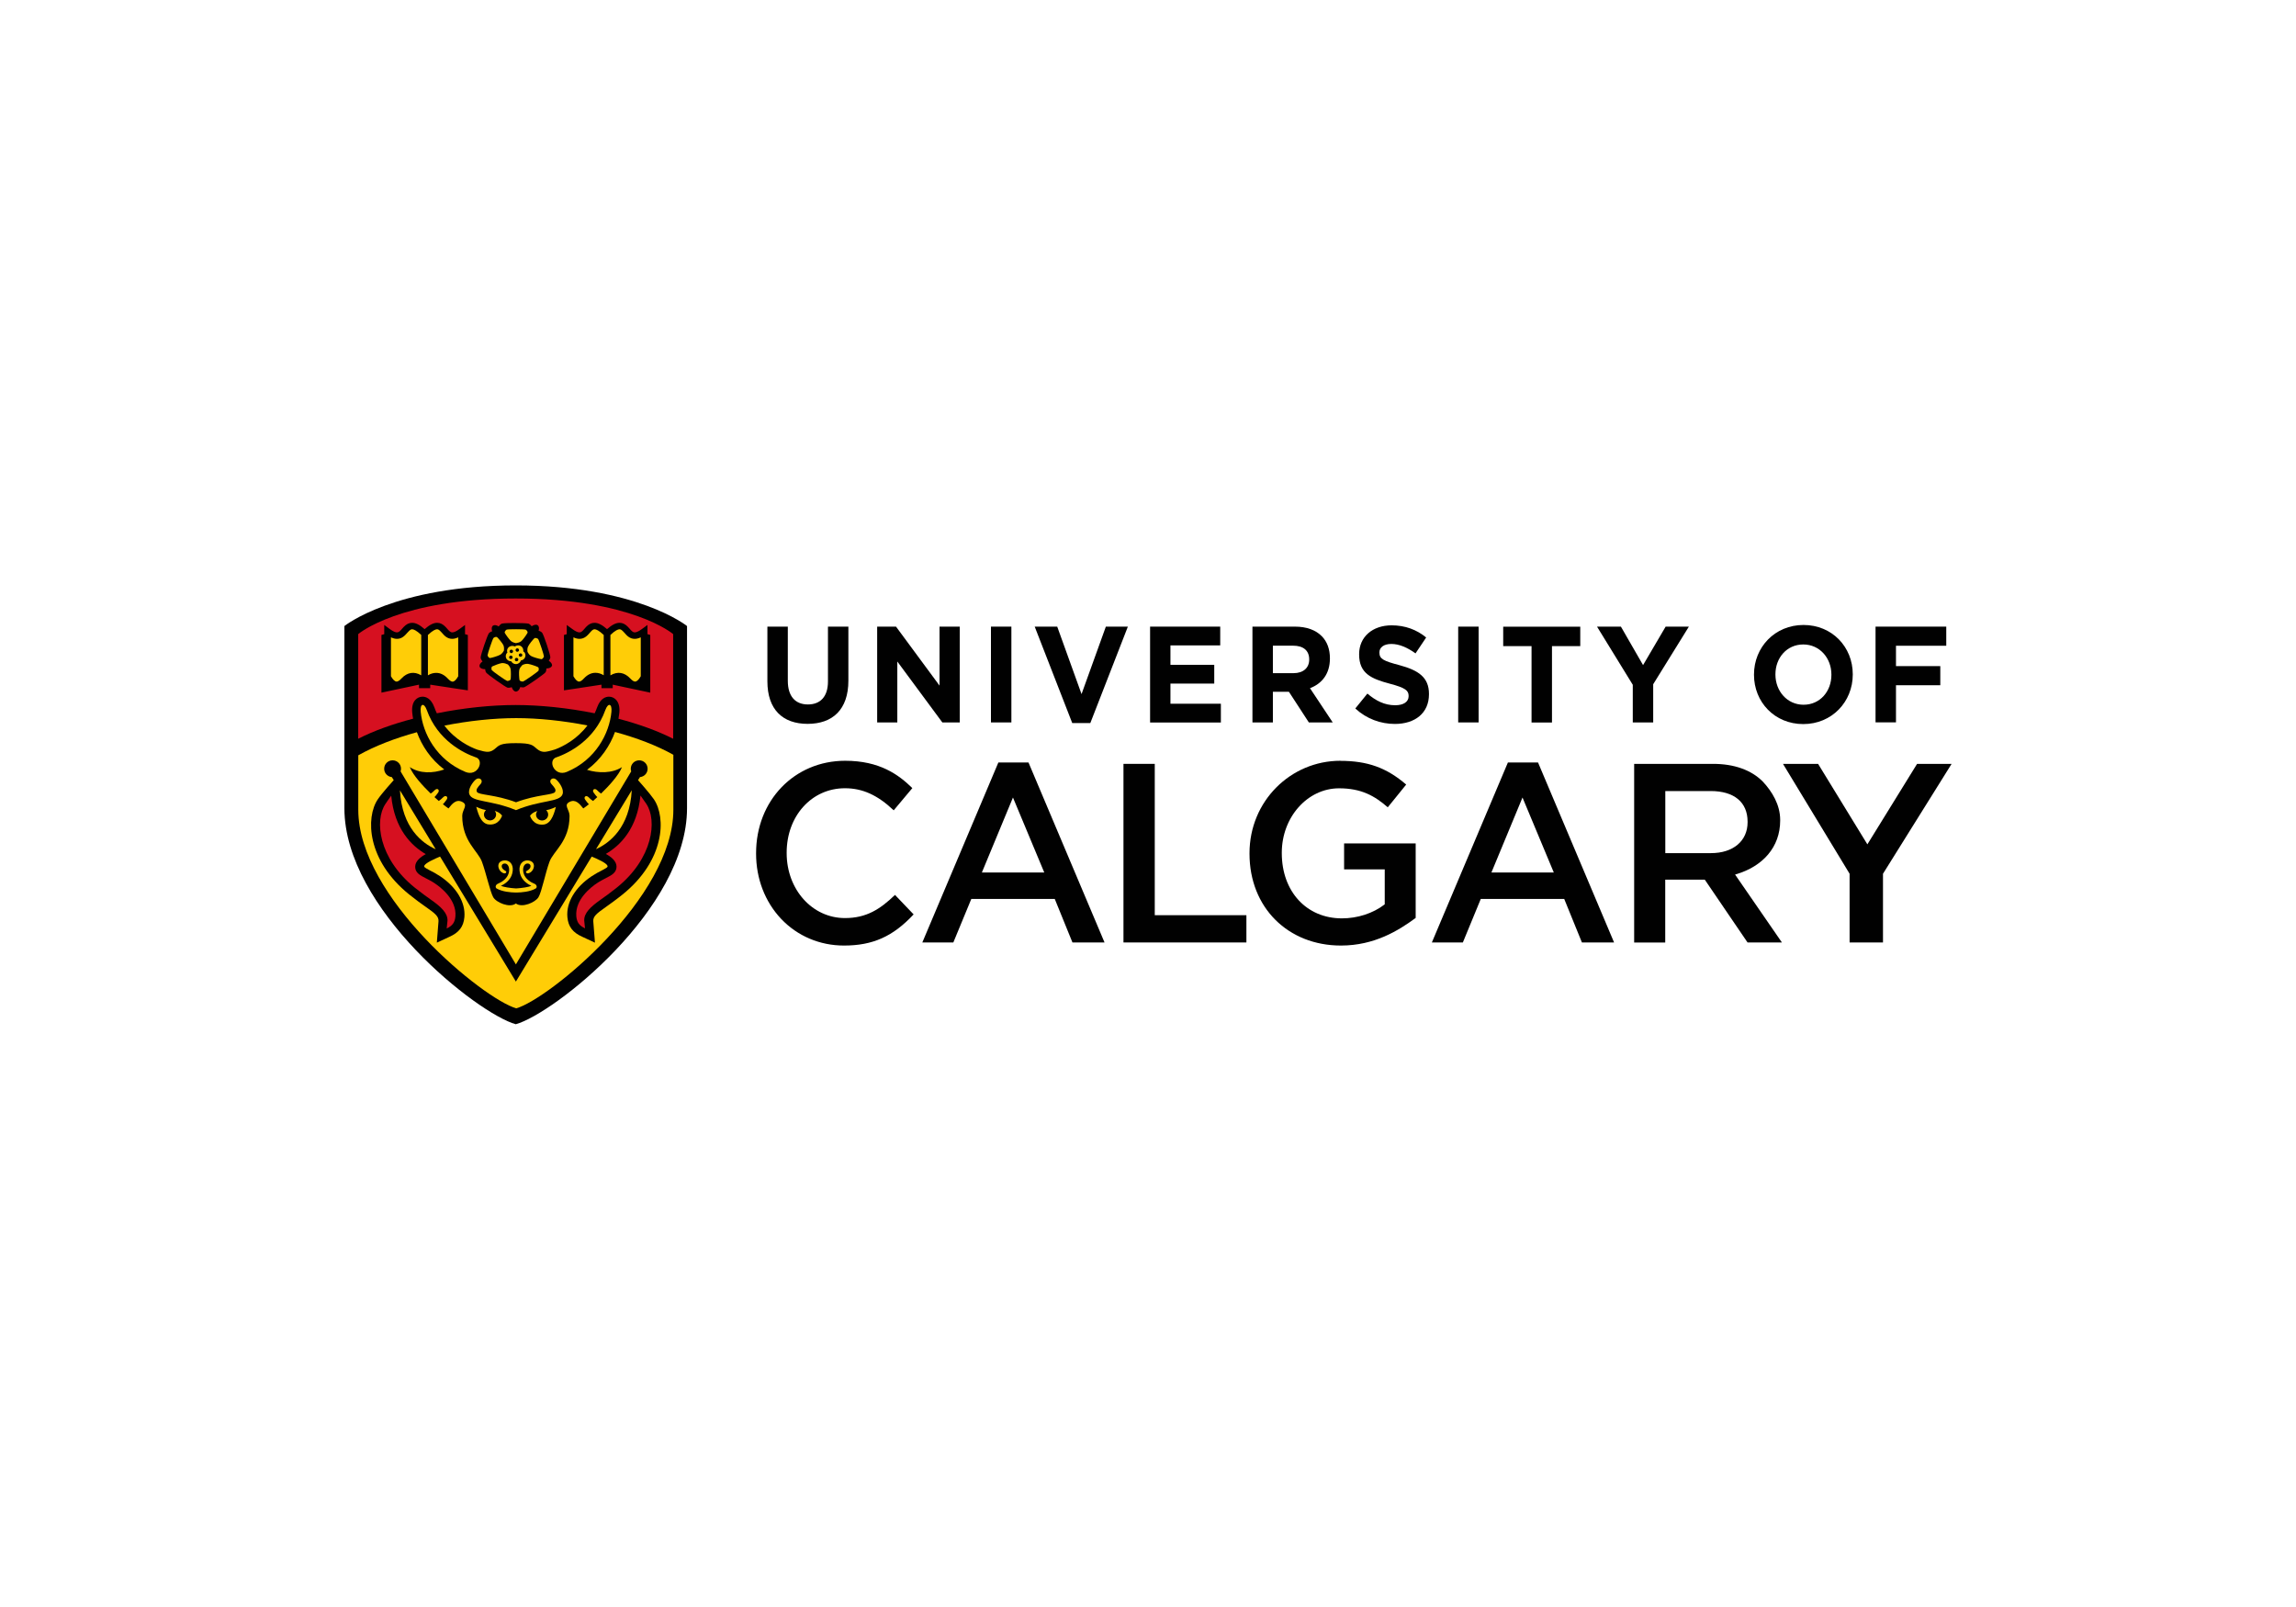 <svg width="200" height="140" viewBox="0 0 200 140" fill="none" xmlns="http://www.w3.org/2000/svg">
<g clip-path="url(#clip0_1048_6512)">
<path d="M44.926 51C34.374 51 30 54.54 30 54.54V70.413C30 79.204 41.63 88.322 44.926 89.23C48.222 88.322 59.846 79.204 59.846 70.413V54.54C59.846 54.54 55.478 51 44.926 51Z" fill="#010101"/>
<path d="M43.101 70.651C43.17 70.739 43.214 70.839 43.214 70.958C43.214 71.246 42.976 71.472 42.688 71.472C42.399 71.472 42.155 71.246 42.155 70.958C42.155 70.808 42.224 70.67 42.337 70.576C41.917 70.5 41.484 70.287 41.484 70.287C41.585 70.588 41.798 71.741 42.556 71.823C43.49 71.929 43.734 71.058 43.734 71.058C43.734 71.058 43.577 70.782 43.101 70.644V70.651Z" fill="#FFCD07"/>
<path d="M47.569 70.582C47.676 70.676 47.751 70.808 47.751 70.964C47.751 71.252 47.513 71.478 47.218 71.478C46.924 71.478 46.692 71.252 46.692 70.964C46.692 70.845 46.742 70.745 46.805 70.657C46.328 70.789 46.172 71.071 46.172 71.071C46.172 71.071 46.416 71.935 47.35 71.835C48.108 71.754 48.328 70.601 48.421 70.3C48.421 70.3 47.989 70.513 47.569 70.588V70.582Z" fill="#FFCD07"/>
<path d="M48.447 67.906C48.139 67.656 47.738 67.969 48.045 68.314C48.296 68.602 48.465 68.784 48.352 68.99C48.202 69.272 46.78 69.203 44.95 69.893C43.126 69.203 41.698 69.272 41.547 68.99C41.435 68.784 41.604 68.596 41.854 68.314C42.155 67.969 41.754 67.656 41.447 67.906C41.19 68.119 40.72 68.765 40.889 69.203C41.153 69.899 42.782 69.68 44.937 70.576H44.95C47.105 69.68 48.735 69.899 48.998 69.203C49.167 68.765 48.697 68.119 48.44 67.906H48.447Z" fill="#FFCD07"/>
<path d="M46.529 76.98C46.247 76.867 45.746 76.579 45.608 76.071C45.483 75.607 45.658 75.294 45.871 75.238C46.066 75.188 46.279 75.319 46.197 75.564C46.134 75.745 45.94 75.833 45.871 75.883C45.752 75.952 45.852 76.109 46.003 76.084C46.335 76.021 46.523 75.658 46.51 75.407C46.492 75.012 46.047 74.918 45.802 74.968C45.42 75.043 45.138 75.426 45.295 76.084C45.445 76.71 45.996 77.042 46.285 77.174C46.034 77.281 45.483 77.368 44.956 77.4C44.43 77.368 43.885 77.281 43.634 77.174C43.922 77.042 44.474 76.704 44.624 76.084C44.781 75.426 44.505 75.043 44.117 74.968C43.872 74.918 43.421 75.012 43.409 75.407C43.396 75.658 43.584 76.021 43.916 76.084C44.066 76.115 44.167 75.958 44.048 75.883C43.979 75.839 43.785 75.745 43.722 75.564C43.64 75.319 43.847 75.194 44.048 75.238C44.255 75.288 44.436 75.607 44.311 76.071C44.167 76.579 43.666 76.867 43.39 76.98C43.152 77.074 43.12 77.318 43.264 77.406C43.76 77.688 44.48 77.751 44.925 77.757C44.925 77.757 44.95 77.757 44.963 77.757C44.975 77.757 44.988 77.757 45 77.757C45.445 77.751 46.172 77.688 46.661 77.406C46.811 77.318 46.774 77.074 46.535 76.98H46.529Z" fill="#FFCD07"/>
<path d="M44.962 56.025C45.094 56.007 45.244 55.969 45.376 55.881C45.376 55.881 45.414 55.85 45.432 55.837C45.57 55.706 45.858 55.311 45.946 55.142C45.965 55.111 45.965 55.073 45.946 55.029C45.909 54.941 45.815 54.86 45.79 54.854C45.658 54.81 44.267 54.803 44.135 54.854C44.135 54.854 44.129 54.854 44.11 54.866C44.048 54.91 43.928 55.042 43.972 55.136C44.054 55.298 44.361 55.712 44.499 55.837C44.637 55.956 44.812 56.007 44.962 56.032V56.025Z" fill="#FFCD07"/>
<path d="M43.897 56.69C43.91 56.564 43.916 56.414 43.872 56.27C43.872 56.27 43.86 56.226 43.847 56.201C43.76 56.032 43.459 55.656 43.315 55.524C43.283 55.499 43.252 55.487 43.208 55.487C43.108 55.493 43.001 55.556 42.983 55.581C42.901 55.687 42.469 56.959 42.469 57.091C42.469 57.091 42.469 57.097 42.475 57.116C42.5 57.185 42.588 57.341 42.701 57.323C42.882 57.304 43.39 57.141 43.559 57.047C43.716 56.965 43.822 56.815 43.897 56.677V56.69Z" fill="#FFCD07"/>
<path d="M44.217 57.88C44.091 57.824 43.953 57.767 43.797 57.767C43.797 57.767 43.746 57.767 43.721 57.767C43.521 57.792 43.057 57.968 42.882 58.056C42.85 58.075 42.825 58.1 42.819 58.143C42.794 58.237 42.819 58.356 42.838 58.382C42.919 58.488 44.041 59.278 44.173 59.322H44.198C44.273 59.322 44.455 59.284 44.48 59.177C44.511 59.002 44.511 58.482 44.48 58.294C44.448 58.118 44.329 57.98 44.223 57.868L44.217 57.88Z" fill="#FFCD07"/>
<path d="M45.495 57.949C45.401 58.043 45.301 58.156 45.251 58.3C45.251 58.3 45.238 58.344 45.232 58.369C45.194 58.557 45.219 59.046 45.251 59.234C45.263 59.265 45.282 59.296 45.319 59.321C45.407 59.372 45.532 59.378 45.558 59.372C45.696 59.334 46.817 58.551 46.899 58.438C46.899 58.438 46.905 58.438 46.911 58.419C46.936 58.344 46.955 58.169 46.861 58.118C46.698 58.031 46.191 57.861 45.996 57.836C45.815 57.811 45.639 57.874 45.495 57.937V57.949Z" fill="#FFCD07"/>
<path d="M45.953 56.802C46.016 56.915 46.097 57.041 46.229 57.128C46.229 57.128 46.267 57.153 46.292 57.166C46.467 57.26 46.95 57.398 47.144 57.423C47.182 57.429 47.213 57.423 47.251 57.385C47.332 57.322 47.376 57.216 47.382 57.185C47.382 57.053 46.956 55.775 46.874 55.668C46.874 55.668 46.874 55.662 46.856 55.656C46.793 55.606 46.624 55.537 46.542 55.612C46.405 55.731 46.085 56.138 46.004 56.314C45.922 56.47 45.935 56.652 45.953 56.802Z" fill="#FFCD07"/>
<path d="M45.735 56.903C45.697 56.84 45.647 56.784 45.578 56.74C45.584 56.69 45.59 56.646 45.578 56.596C45.559 56.477 45.496 56.376 45.396 56.301C45.233 56.188 45.008 56.201 44.845 56.32C44.694 56.245 44.5 56.251 44.356 56.351C44.256 56.42 44.193 56.52 44.174 56.639C44.156 56.715 44.174 56.784 44.199 56.852C44.162 56.884 44.13 56.921 44.105 56.965C44.049 57.072 44.043 57.191 44.08 57.304C44.143 57.492 44.319 57.611 44.519 57.611C44.519 57.611 44.525 57.611 44.532 57.611C44.607 57.755 44.757 57.855 44.939 57.855C45.146 57.855 45.321 57.717 45.377 57.535C45.553 57.511 45.697 57.398 45.747 57.235C45.791 57.122 45.772 57.003 45.722 56.896L45.735 56.903ZM44.55 57.404C44.469 57.429 44.381 57.385 44.356 57.31C44.331 57.235 44.375 57.147 44.45 57.122C44.538 57.097 44.626 57.141 44.644 57.216C44.676 57.297 44.632 57.379 44.55 57.404ZM44.638 56.871C44.563 56.921 44.469 56.903 44.419 56.834C44.369 56.765 44.381 56.677 44.45 56.627C44.519 56.577 44.613 56.596 44.663 56.658C44.713 56.721 44.701 56.815 44.632 56.865L44.638 56.871ZM44.995 57.611C44.907 57.611 44.845 57.548 44.845 57.46C44.845 57.373 44.914 57.31 44.995 57.31C45.077 57.31 45.152 57.379 45.152 57.46C45.152 57.542 45.083 57.611 44.995 57.611ZM44.976 56.752C44.907 56.708 44.889 56.614 44.939 56.545C44.989 56.477 45.083 56.464 45.152 56.514C45.221 56.564 45.233 56.658 45.183 56.721C45.133 56.79 45.039 56.802 44.97 56.752H44.976ZM45.296 57.21C45.215 57.191 45.171 57.103 45.196 57.022C45.227 56.947 45.315 56.903 45.39 56.928C45.471 56.953 45.515 57.034 45.49 57.116C45.465 57.197 45.377 57.235 45.296 57.21Z" fill="#FFCD07"/>
<path d="M36.699 55.317C36.267 54.916 36.029 54.822 35.903 54.822C35.834 54.822 35.747 54.847 35.596 55.004C35.559 55.042 35.521 55.085 35.483 55.123C35.277 55.355 35.026 55.656 34.581 55.656C34.418 55.656 34.243 55.612 34.055 55.524V58.914C34.224 59.209 34.399 59.378 34.544 59.378C34.625 59.378 34.763 59.334 34.976 59.102C35.477 58.569 36.079 58.469 36.693 58.833V55.317H36.699Z" fill="#FFCD07"/>
<path d="M39.393 55.656C38.949 55.656 38.692 55.361 38.491 55.123C38.453 55.085 38.416 55.042 38.378 55.004C38.234 54.847 38.14 54.822 38.071 54.822C37.946 54.822 37.708 54.91 37.275 55.317V58.833C37.514 58.688 37.752 58.62 37.996 58.62C38.359 58.62 38.692 58.782 38.999 59.108C39.212 59.34 39.349 59.384 39.425 59.384C39.575 59.384 39.744 59.215 39.913 58.92V55.524C39.725 55.612 39.55 55.656 39.387 55.656" fill="#FFCD07"/>
<path d="M53.178 58.833C53.792 58.469 54.394 58.569 54.895 59.102C55.108 59.334 55.246 59.378 55.328 59.378C55.472 59.378 55.647 59.209 55.816 58.914V55.524C55.628 55.612 55.453 55.656 55.29 55.656C54.845 55.656 54.594 55.361 54.388 55.123C54.35 55.085 54.312 55.042 54.275 55.004C54.124 54.847 54.037 54.822 53.968 54.822C53.842 54.822 53.598 54.91 53.172 55.317V58.833H53.178Z" fill="#FFCD07"/>
<path d="M50.477 55.656C50.315 55.656 50.139 55.612 49.951 55.524V58.914C50.12 59.209 50.289 59.378 50.44 59.378C50.521 59.378 50.659 59.334 50.866 59.102C51.173 58.776 51.505 58.613 51.869 58.613C52.107 58.613 52.345 58.682 52.589 58.826V55.317C52.163 54.916 51.925 54.822 51.793 54.822C51.724 54.822 51.63 54.847 51.486 55.004C51.449 55.042 51.411 55.085 51.38 55.123C51.179 55.355 50.922 55.656 50.477 55.656Z" fill="#FFCD07"/>
<path d="M41.453 65.983C40.357 65.6 38.126 64.497 37.18 61.866C36.936 61.189 36.578 61.289 36.647 62.01C36.823 63.902 38.026 66.202 40.539 67.248C41.617 67.693 42.224 66.246 41.453 65.976V65.983Z" fill="#FFCD07"/>
<path d="M48.454 65.983C49.55 65.6 51.781 64.497 52.727 61.866C52.972 61.189 53.329 61.289 53.26 62.01C53.085 63.902 51.882 66.202 49.369 67.248C48.291 67.693 47.683 66.246 48.454 65.976V65.983Z" fill="#FFCD07"/>
<path d="M47.77 65.45C47.92 65.419 48.133 65.362 48.378 65.281C49.054 65.024 50.251 64.416 51.172 63.2C49.054 62.787 46.893 62.561 44.963 62.561C43.033 62.561 40.84 62.793 38.709 63.213C39.668 64.472 40.934 65.08 41.585 65.312C41.792 65.375 41.974 65.419 42.105 65.45C42.406 65.513 42.719 65.563 43.095 65.249C43.478 64.93 43.547 64.742 44.938 64.742C46.329 64.742 46.398 64.93 46.78 65.249C47.162 65.563 47.469 65.519 47.77 65.45Z" fill="#FFCD07"/>
<path d="M55.032 68.846L51.918 73.978C53.09 73.445 54.851 72.111 55.032 68.846Z" fill="#FFCD07"/>
<path d="M37.952 73.984L34.838 68.852C35.02 72.123 36.774 73.458 37.952 73.984Z" fill="#FFCD07"/>
<path d="M53.573 63.764C53.147 64.936 52.364 66.152 51.136 67.067C52.113 67.374 53.341 67.38 54.181 66.828C53.893 67.555 53.003 68.508 52.358 69.134C52.238 69.059 52.119 68.953 52.038 68.865C51.781 68.589 51.543 68.834 51.718 69.059C51.781 69.141 51.938 69.366 52.032 69.441C51.837 69.617 51.7 69.742 51.656 69.78C51.524 69.698 51.392 69.579 51.298 69.479C51.042 69.203 50.803 69.448 50.979 69.673C51.042 69.755 51.205 69.993 51.298 70.062C51.142 70.187 50.966 70.325 50.81 70.431C50.484 70.024 50.133 69.592 49.613 69.861C49.055 70.143 49.613 70.519 49.613 71.077C49.613 73.301 48.209 74.129 47.865 75.075C47.514 76.015 47.188 77.7 46.906 78.164C46.636 78.615 45.471 79.123 44.938 78.709C44.406 79.129 43.228 78.628 42.964 78.164C42.701 77.707 42.331 76.021 41.981 75.075C41.636 74.129 40.264 73.301 40.264 71.077C40.264 70.519 40.815 70.143 40.264 69.861C39.737 69.592 39.386 70.024 39.067 70.431C38.91 70.325 38.741 70.187 38.578 70.062C38.672 69.993 38.835 69.755 38.898 69.673C39.073 69.441 38.841 69.197 38.578 69.479C38.484 69.579 38.346 69.698 38.221 69.78C38.177 69.742 38.039 69.617 37.845 69.441C37.939 69.366 38.096 69.141 38.158 69.059C38.334 68.827 38.102 68.583 37.839 68.865C37.751 68.959 37.638 69.059 37.519 69.134C36.874 68.508 35.984 67.561 35.696 66.828C36.567 67.411 37.701 67.38 38.697 67.035C37.5 66.133 36.736 64.942 36.316 63.789C34.424 64.309 32.657 64.986 31.209 65.801V70.544C31.209 78.201 42.156 87.049 44.97 87.845C47.777 87.056 58.655 78.201 58.655 70.544V65.757C57.22 64.948 55.459 64.284 53.579 63.77L53.573 63.764ZM54.225 77.932C53.623 78.415 53.16 78.74 52.784 79.01C51.963 79.586 51.643 79.843 51.681 80.276L51.825 82.124L50.747 81.623C49.895 81.247 49.5 80.733 49.425 79.906C49.306 78.628 50.102 77.293 51.543 76.334C51.888 76.109 52.188 75.946 52.433 75.827C52.677 75.701 52.903 75.57 52.922 75.507C52.965 75.363 52.696 75.131 51.906 74.78C51.825 74.743 51.681 74.68 51.543 74.624L44.938 85.514L38.334 74.624C38.196 74.68 38.052 74.743 37.97 74.78C37.181 75.131 36.905 75.369 36.955 75.507C36.974 75.57 37.2 75.701 37.444 75.827C37.688 75.946 37.995 76.109 38.334 76.334C39.775 77.293 40.565 78.628 40.452 79.906C40.377 80.733 39.982 81.247 39.13 81.623L38.052 82.124L38.196 80.276C38.233 79.843 37.914 79.586 37.093 79.01C36.717 78.747 36.253 78.415 35.652 77.932C31.955 74.962 31.836 71.221 32.913 69.629C33.271 69.103 34.286 67.969 34.298 67.963L34.129 67.699C33.759 67.662 33.465 67.355 33.465 66.972C33.465 66.565 33.791 66.239 34.198 66.239C34.605 66.239 34.931 66.565 34.931 66.972C34.931 67.054 34.919 67.123 34.894 67.198C34.9 67.198 34.912 67.204 34.906 67.223L44.938 84.017L54.971 67.223C54.971 67.223 54.977 67.204 54.983 67.198C54.958 67.129 54.945 67.054 54.945 66.972C54.945 66.565 55.271 66.239 55.679 66.239C56.086 66.239 56.412 66.565 56.412 66.972C56.412 67.355 56.123 67.662 55.748 67.699L55.578 67.963C55.578 67.963 56.6 69.109 56.957 69.629C58.041 71.221 57.916 74.962 54.225 77.932Z" fill="#FFCD07"/>
<path d="M44.926 52.14C34.794 52.14 31.203 55.242 31.203 55.242V64.359C32.575 63.658 34.23 63.069 35.984 62.611C35.953 62.429 35.922 62.254 35.909 62.085C35.865 61.596 35.953 61.22 36.178 60.976C36.341 60.794 36.567 60.694 36.805 60.694C37.068 60.694 37.544 60.813 37.839 61.627C37.902 61.809 37.977 61.978 38.052 62.141C40.396 61.671 42.777 61.421 44.914 61.421C47.05 61.421 49.463 61.671 51.8 62.141C51.875 61.978 51.951 61.809 52.013 61.627C52.308 60.813 52.79 60.694 53.047 60.694C53.285 60.694 53.511 60.794 53.674 60.976C53.899 61.226 53.993 61.596 53.95 62.085C53.931 62.254 53.906 62.436 53.874 62.617C55.623 63.075 57.264 63.664 58.637 64.359V55.242C58.637 55.242 55.052 52.14 44.926 52.14ZM40.747 60.142L39.362 59.936C39.362 59.936 39.318 59.936 39.293 59.923L37.476 59.647V59.954H36.498V59.647L33.227 60.343V55.317L33.471 55.248V54.446L33.941 54.791C34.274 55.042 34.468 55.092 34.581 55.092C34.737 55.092 34.863 54.966 35.038 54.76C35.076 54.716 35.12 54.666 35.163 54.622C35.395 54.377 35.633 54.258 35.903 54.258C36.222 54.258 36.567 54.44 36.987 54.81C37.407 54.44 37.758 54.258 38.077 54.258C38.347 54.258 38.585 54.377 38.817 54.622C38.854 54.666 38.898 54.716 38.942 54.76C39.117 54.966 39.236 55.092 39.399 55.092C39.506 55.092 39.706 55.042 40.038 54.791L40.508 54.446V55.248L40.753 55.317V60.142H40.747ZM48.072 58.012C48.022 58.156 47.834 58.231 47.596 58.237C47.596 58.375 47.564 58.507 47.527 58.563C47.389 58.745 45.854 59.81 45.641 59.879C45.615 59.879 45.584 59.885 45.553 59.885C45.484 59.885 45.409 59.873 45.321 59.854C45.252 60.086 45.108 60.249 44.945 60.249C44.782 60.249 44.65 60.092 44.575 59.867C44.481 59.898 44.381 59.917 44.306 59.917C44.268 59.917 44.237 59.917 44.212 59.91C43.999 59.842 42.47 58.764 42.338 58.582C42.301 58.532 42.269 58.419 42.263 58.3C42.025 58.3 41.831 58.225 41.781 58.081C41.73 57.937 41.837 57.761 42.031 57.623C41.931 57.511 41.868 57.354 41.868 57.285C41.868 57.066 42.451 55.33 42.595 55.154C42.633 55.111 42.739 55.035 42.871 54.998C42.802 54.785 42.821 54.59 42.946 54.503C43.071 54.421 43.259 54.453 43.441 54.578C43.523 54.446 43.654 54.346 43.723 54.327C43.867 54.283 44.5 54.277 44.77 54.277C45.183 54.277 45.916 54.29 46.054 54.334C46.117 54.359 46.23 54.446 46.311 54.559C46.511 54.428 46.706 54.377 46.837 54.471C46.956 54.553 46.981 54.741 46.919 54.948C47.063 54.985 47.188 55.073 47.226 55.123C47.364 55.299 47.94 57.034 47.94 57.26C47.94 57.322 47.89 57.448 47.802 57.561C48.009 57.699 48.128 57.874 48.078 58.024L48.072 58.012ZM56.644 60.343L53.373 59.647V59.954H52.395V59.647L50.578 59.923C50.578 59.923 50.534 59.929 50.509 59.936L49.124 60.142V55.317L49.369 55.248V54.446L49.839 54.791C50.171 55.042 50.371 55.092 50.478 55.092C50.641 55.092 50.754 54.966 50.929 54.76C50.973 54.716 51.011 54.666 51.048 54.622C51.28 54.377 51.518 54.258 51.788 54.258C52.107 54.258 52.458 54.44 52.878 54.81C53.298 54.44 53.649 54.258 53.968 54.258C54.238 54.258 54.476 54.377 54.708 54.622C54.752 54.666 54.789 54.716 54.833 54.76C55.008 54.966 55.128 55.092 55.291 55.092C55.397 55.092 55.597 55.042 55.93 54.791L56.4 54.446V55.248L56.644 55.317V60.349V60.343Z" fill="#D61020"/>
<path d="M52.783 74.398C53.235 74.649 53.705 75.012 53.705 75.501C53.705 76.027 53.266 76.253 52.796 76.491C52.558 76.616 52.288 76.748 51.981 76.955C51.53 77.255 50.07 78.346 50.202 79.831C50.252 80.351 50.446 80.627 50.96 80.877L50.891 80.207C50.86 79.543 51.455 78.991 52.313 78.383C52.683 78.126 53.134 77.801 53.717 77.337C56.9 74.78 57.258 71.453 56.299 70.031C56.173 69.843 55.979 69.573 55.791 69.304C55.503 72.205 54.03 73.659 52.783 74.385V74.398Z" fill="#D61020"/>
<path d="M34.08 69.316C33.885 69.579 33.697 69.849 33.572 70.043C32.613 71.466 32.964 74.793 36.154 77.35C36.736 77.813 37.188 78.133 37.557 78.396C38.416 78.998 39.011 79.555 38.98 80.219L38.911 80.89C39.425 80.639 39.619 80.364 39.669 79.843C39.801 78.358 38.341 77.268 37.889 76.967C37.582 76.76 37.319 76.629 37.075 76.504C36.605 76.265 36.166 76.04 36.166 75.513C36.166 75.018 36.636 74.655 37.087 74.411C35.84 73.684 34.362 72.23 34.08 69.329V69.316Z" fill="#D61020"/>
<path d="M66.846 59.359V54.591H68.625V59.309C68.625 60.669 69.283 61.371 70.374 61.371C71.464 61.371 72.122 60.688 72.122 59.365V54.591H73.901V59.297C73.901 61.822 72.523 63.062 70.349 63.062C68.174 63.062 66.846 61.809 66.846 59.353V59.359Z" fill="#010101"/>
<path d="M76.408 54.591H78.05L81.841 59.729V54.591H83.602V62.937H82.085L78.163 57.63V62.937H76.408V54.591Z" fill="#010101"/>
<path d="M86.32 54.591H88.1V62.937H86.32V54.591Z" fill="#010101"/>
<path d="M90.125 54.591H92.093L94.211 60.468L96.329 54.591H98.246L94.975 62.994H93.402L90.131 54.591H90.125Z" fill="#010101"/>
<path d="M100.188 54.591H106.291V56.226H101.955V57.918H105.771V59.553H101.955V61.308H106.348V62.944H100.182V54.591H100.188Z" fill="#010101"/>
<path d="M109.092 54.591H112.795C113.823 54.591 114.619 54.891 115.151 55.437C115.602 55.9 115.847 56.558 115.847 57.341V57.367C115.847 58.714 115.145 59.56 114.111 59.955L116.091 62.937H114.011L112.275 60.268H110.878V62.937H109.098V54.591H109.092ZM112.676 58.645C113.541 58.645 114.042 58.169 114.042 57.467V57.442C114.042 56.658 113.509 56.251 112.645 56.251H110.878V58.645H112.682H112.676Z" fill="#010101"/>
<path d="M118.059 61.721L119.111 60.424C119.838 61.045 120.603 61.44 121.53 61.44C122.257 61.44 122.702 61.145 122.702 60.65V60.625C122.702 60.161 122.426 59.923 121.073 59.566C119.443 59.134 118.391 58.67 118.391 57.016V56.99C118.391 55.474 119.569 54.478 121.223 54.478C122.401 54.478 123.41 54.86 124.231 55.537L123.303 56.922C122.589 56.408 121.881 56.101 121.198 56.101C120.515 56.101 120.158 56.42 120.158 56.828V56.853C120.158 57.404 120.502 57.58 121.906 57.949C123.548 58.394 124.475 58.996 124.475 60.456V60.481C124.475 62.135 123.247 63.069 121.505 63.069C120.277 63.069 119.042 62.63 118.071 61.734L118.059 61.721Z" fill="#010101"/>
<path d="M127.02 54.591H128.799V62.937H127.02V54.591Z" fill="#010101"/>
<path d="M133.404 56.289H130.941V54.597H137.653V56.289H135.19V62.944H133.41V56.289H133.404Z" fill="#010101"/>
<path d="M142.221 59.647L139.113 54.591H141.194L143.124 57.943L145.091 54.591H147.115L144.007 59.61V62.937H142.228V59.647H142.221Z" fill="#010101"/>
<path d="M152.787 58.789V58.764C152.787 56.389 154.604 54.447 157.098 54.447C159.592 54.447 161.391 56.364 161.391 58.739V58.764C161.391 61.139 159.573 63.081 157.079 63.081C154.586 63.081 152.787 61.164 152.787 58.789ZM159.53 58.789V58.764C159.53 57.335 158.514 56.145 157.079 56.145C155.645 56.145 154.654 57.31 154.654 58.745V58.77C154.654 60.199 155.67 61.396 157.105 61.396C158.54 61.396 159.53 60.23 159.53 58.795V58.789Z" fill="#010101"/>
<path d="M163.369 54.591H169.535V56.257H165.155V58.031H169.015V59.697H165.155V62.931H163.375V54.591H163.369Z" fill="#010101"/>
<path d="M73.625 66.277C69.201 66.277 65.861 69.736 65.861 74.329V74.373C65.861 76.548 66.638 78.565 68.042 80.05C69.464 81.548 71.407 82.375 73.519 82.375C76.019 82.375 77.78 81.592 79.584 79.662L77.961 77.964C76.664 79.211 75.474 79.981 73.6 79.981C70.755 79.981 68.525 77.494 68.525 74.323V74.279C68.525 71.083 70.705 68.671 73.6 68.671C75.135 68.671 76.445 69.266 77.849 70.595L79.472 68.658C78.262 67.474 76.614 66.277 73.619 66.277H73.625Z" fill="#010101"/>
<path d="M93.419 82.106H96.214L89.591 66.428H86.965L80.342 82.106H83.043L84.609 78.315H91.878L93.419 82.106ZM90.963 76.009H85.53L88.237 69.479L90.963 76.009Z" fill="#010101"/>
<path d="M137.804 82.106H140.599L133.976 66.428H131.35L124.727 82.106H127.427L128.988 78.315H136.256L137.798 82.106H137.804ZM135.348 76.009H129.915L132.622 69.479L135.348 76.009Z" fill="#010101"/>
<path d="M97.863 82.106H108.572V79.731H100.589V66.547H97.863V82.112V82.106Z" fill="#010101"/>
<path d="M116.762 66.277C112.407 66.277 108.842 69.811 108.842 74.329V74.373C108.842 79.085 112.213 82.375 116.806 82.375C119.72 82.375 121.819 81.072 123.317 79.969V73.477H117.082V75.739H120.622V78.785L120.597 78.803C119.601 79.568 118.254 80.007 116.888 80.007C113.811 80.007 111.655 77.669 111.655 74.329V74.285C111.655 71.19 113.892 68.677 116.643 68.677C118.58 68.677 119.745 69.335 120.885 70.332L122.49 68.351C120.791 66.885 119.125 66.284 116.75 66.284L116.762 66.277Z" fill="#010101"/>
<path d="M152.236 82.106H155.218L151.139 76.19L151.227 76.165C153.533 75.482 155.068 73.822 155.068 71.478V71.434C155.068 70.112 154.366 68.959 153.558 68.094C152.555 67.079 151.058 66.547 149.222 66.547H142.348V82.112H145.055V76.635H148.501L152.229 82.112L152.236 82.106ZM149.034 74.323H145.061V68.915H149.015C151.058 68.915 152.229 69.886 152.229 71.585V71.629C152.229 73.264 150.976 74.323 149.04 74.323H149.034Z" fill="#010101"/>
<path d="M161.109 82.106H164.023V76.121L170.001 66.547H166.993L162.663 73.558L158.37 66.547H155.312L161.115 76.121V82.106H161.109Z" fill="#010101"/>
</g>
<defs>
<clipPath id="clip0_1048_6512">
<rect width="140" height="38.236" fill="white" transform="translate(30 51)"/>
</clipPath>
</defs>
</svg>
